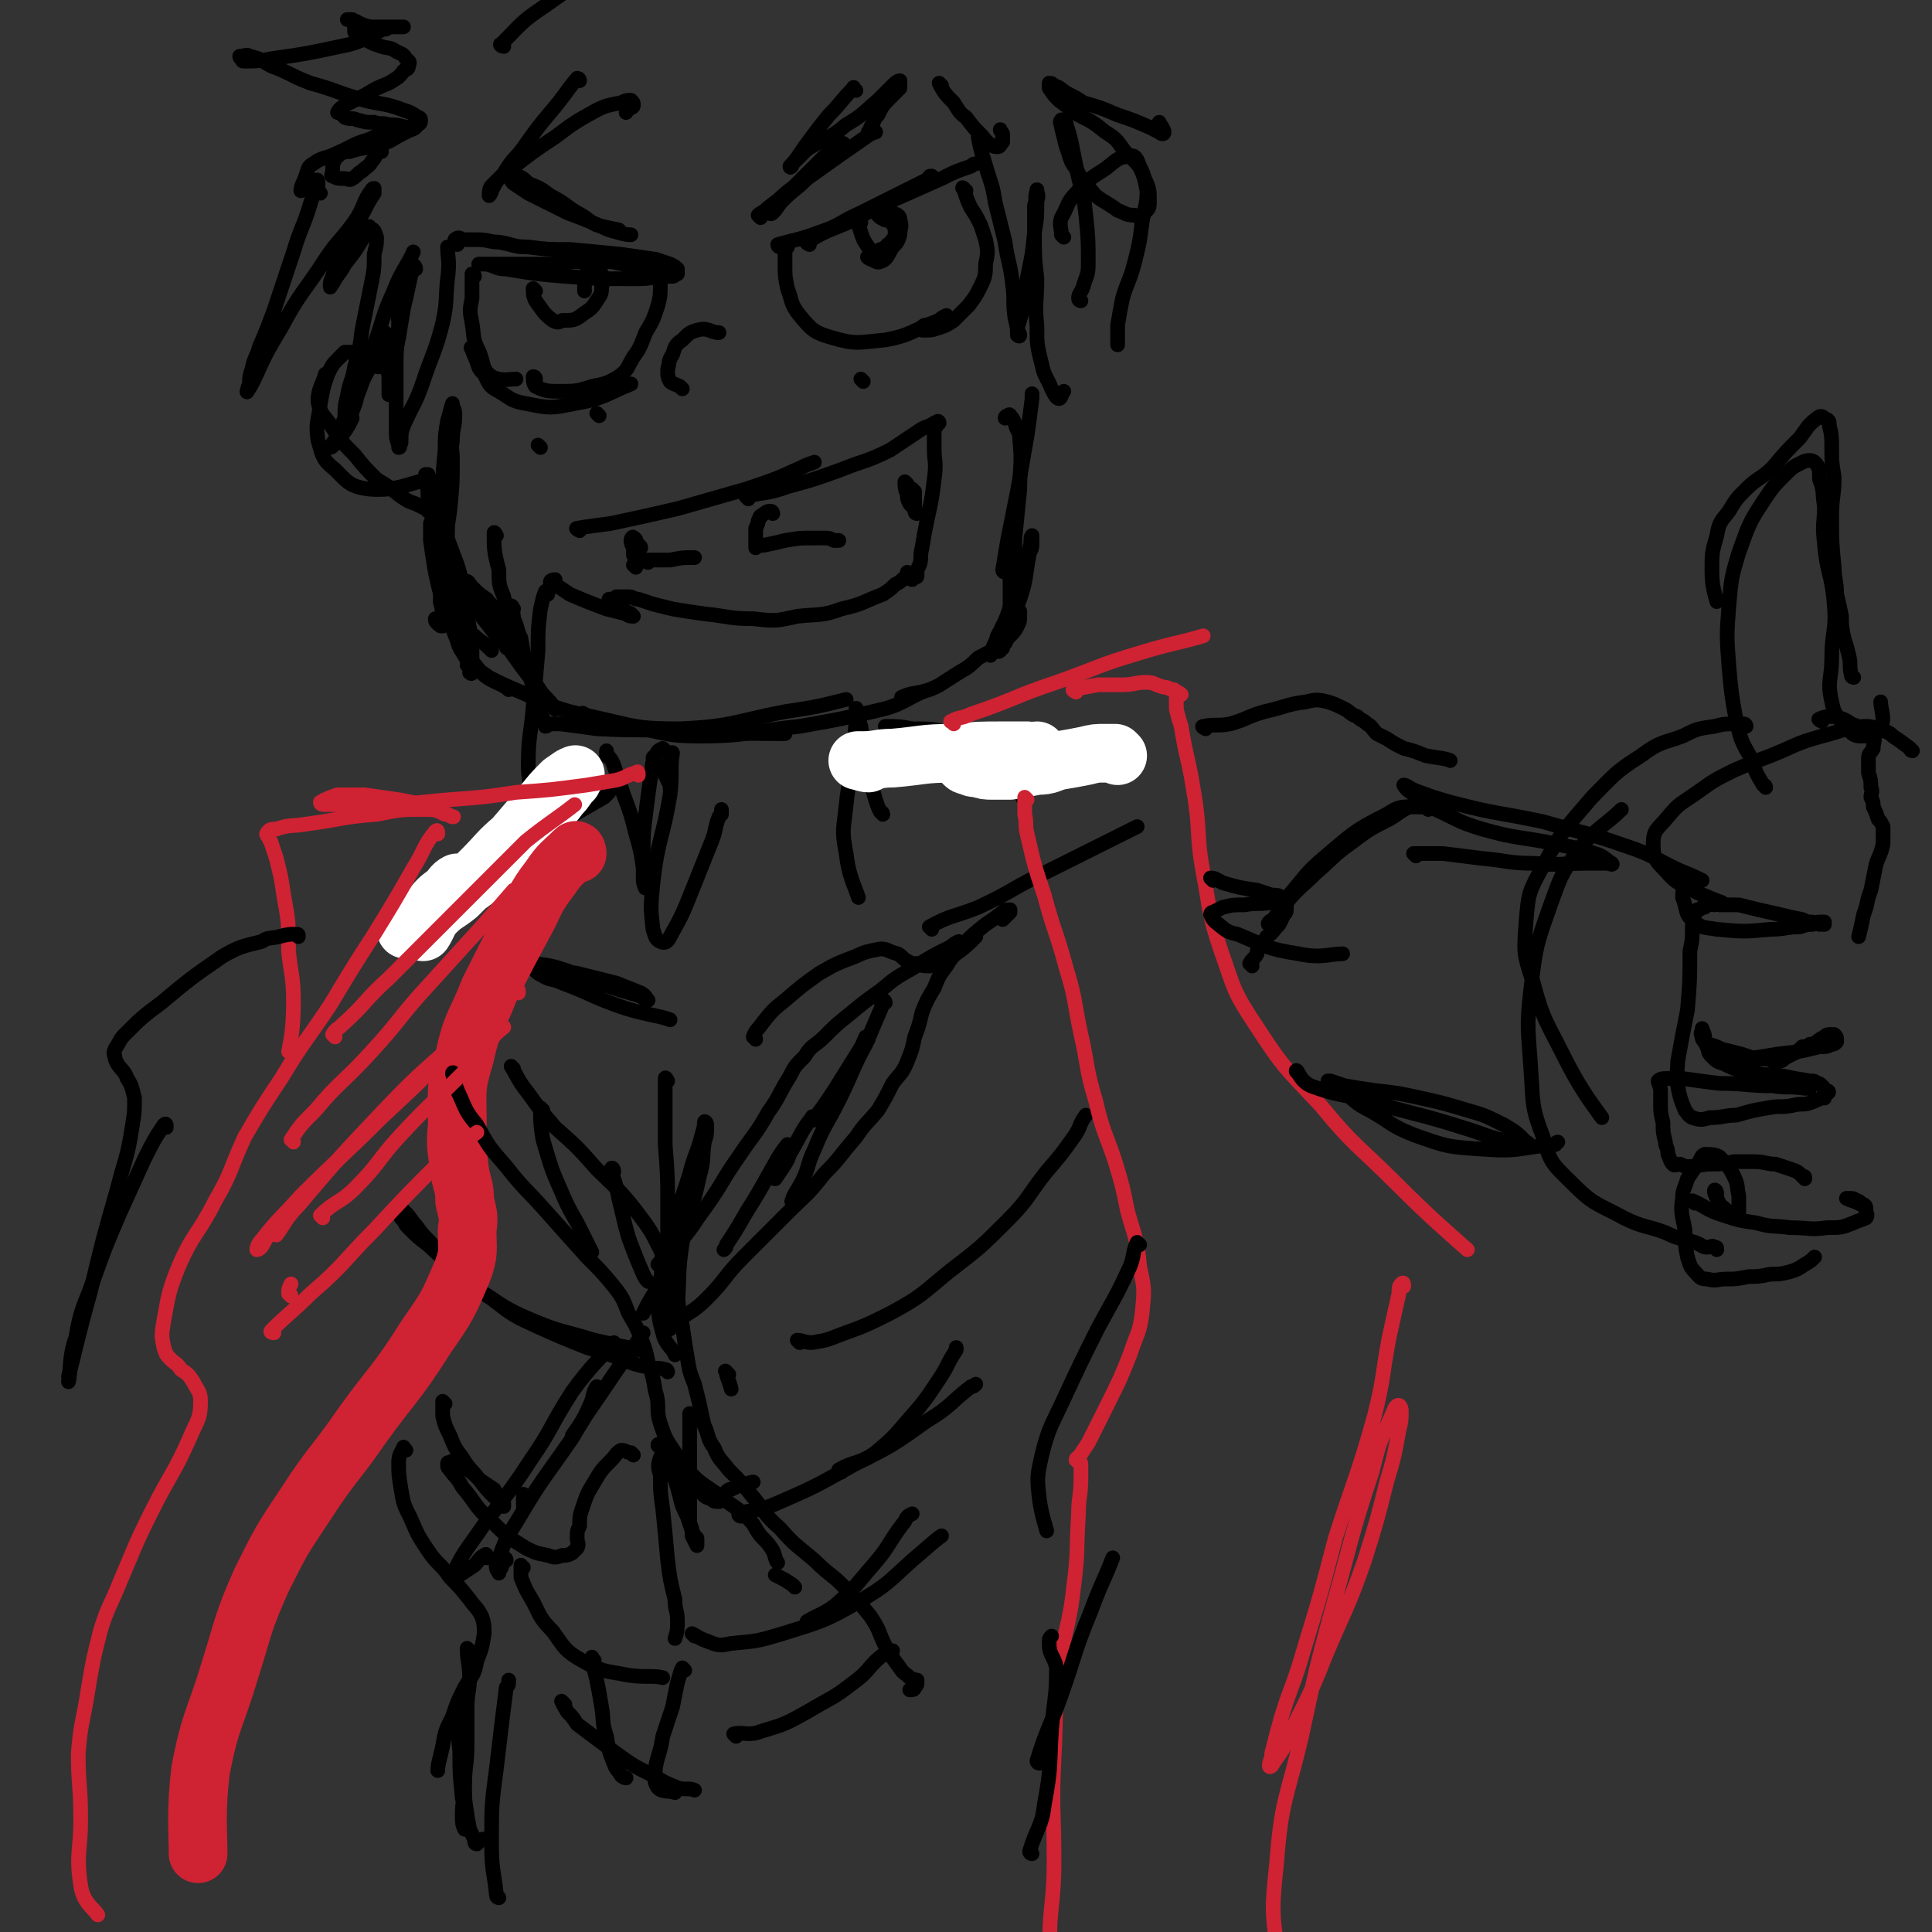 <svg viewBox='0 0 790 790' version='1.1' xmlns='http://www.w3.org/2000/svg' xmlns:xlink='http://www.w3.org/1999/xlink'><rect x="0" y="0" width="790" height="790" fill="#333333" stroke="none"/><g fill='none' stroke='rgb(0,0,0)' stroke-width='6' stroke-linecap='round' stroke-linejoin='round'><path d='M224,243c0,0 -1,-2 -1,-1 -1,2 -1,3 -2,7 -1,8 -1,8 -1,17 -1,12 -1,12 -2,23 -1,12 -2,12 -2,24 0,6 1,6 1,11 1,4 1,5 1,7 '/><path d='M203,219c0,0 -1,-2 -1,-1 0,6 0,8 2,15 0,6 0,6 2,11 1,6 2,6 3,12 2,4 2,4 3,8 1,3 1,4 2,6 0,0 0,-1 0,-2 -1,-2 -1,-2 -2,-4 -1,-2 -1,-2 -2,-4 -2,-4 -2,-4 -4,-7 -3,-4 -4,-4 -7,-8 -3,-2 -3,-2 -6,-5 -1,-1 -2,-3 -2,-2 1,1 2,3 4,6 3,5 3,5 6,9 5,8 4,8 9,15 5,7 5,7 10,13 3,5 4,4 7,9 '/><path d='M210,249c0,0 -1,-2 -1,-1 0,1 1,2 1,5 2,4 1,4 3,8 1,6 1,6 2,11 2,5 2,5 3,10 1,5 2,5 3,10 1,1 1,1 1,3 1,1 1,1 1,1 0,1 0,1 0,1 1,0 1,-1 2,-1 2,0 2,0 4,0 8,1 8,1 15,2 19,1 19,0 38,1 19,1 28,1 39,1 '/><path d='M239,293c0,-1 -1,-2 -1,-1 2,0 2,1 5,2 6,2 6,2 13,3 15,2 15,4 30,4 20,0 21,-2 41,-4 17,-3 17,-3 34,-7 8,-2 11,-5 16,-7 '/><path d='M370,286c-1,0 -2,-1 -1,-1 4,-2 5,-1 11,-3 5,-2 4,-2 9,-5 6,-4 6,-3 11,-8 6,-3 6,-3 10,-8 4,-4 4,-4 6,-9 1,-1 0,-2 1,-2 0,0 0,1 0,2 0,2 0,2 -1,4 -1,2 -1,2 -3,4 -1,1 -1,1 -2,3 -1,1 -1,1 -1,2 -1,0 -1,1 -1,1 0,0 -1,1 -1,0 0,-2 1,-2 2,-5 4,-8 4,-8 7,-16 3,-9 2,-9 4,-19 1,-2 1,-2 1,-5 0,-1 0,-2 0,-2 -1,1 0,3 -1,5 -1,5 -2,5 -4,10 -2,7 -1,8 -3,15 -2,5 -3,4 -5,9 -2,3 -1,3 -3,7 0,1 0,1 -1,2 0,0 0,1 0,1 1,-3 1,-4 3,-7 3,-8 4,-8 6,-17 2,-8 1,-10 1,-16 '/><path d='M415,251c0,0 -1,0 -1,-1 -1,-2 -1,-2 -1,-5 0,-5 0,-5 0,-9 1,-8 2,-8 2,-16 1,-10 1,-10 2,-20 0,-10 1,-10 0,-20 0,-4 -1,-3 -2,-7 -1,-2 -1,-2 -2,-3 0,-1 -1,0 -1,0 -1,0 -1,1 -1,1 '/><path d='M237,217c0,0 -2,-1 -1,-1 6,-1 7,-1 14,-2 14,-3 14,-3 27,-6 14,-4 14,-4 28,-8 12,-4 12,-4 23,-9 2,-1 2,-1 5,-2 '/><path d='M306,204c0,0 -1,-1 -1,-1 8,-2 9,-1 17,-4 11,-3 11,-3 22,-7 10,-4 10,-3 20,-8 6,-4 6,-4 12,-8 3,-2 3,-1 6,-3 1,0 1,0 2,0 0,-1 -1,-1 -1,0 -1,0 -1,0 -1,0 0,1 1,1 1,1 0,1 -1,0 -1,1 -1,0 0,0 0,1 0,1 0,1 0,1 0,1 0,1 0,2 0,2 0,2 0,4 0,6 1,6 0,13 -1,8 -1,8 -3,17 -1,5 -1,5 -2,11 -1,4 0,4 -1,7 -1,2 -1,2 -1,4 0,1 0,1 -1,1 0,0 -1,1 -1,1 -1,0 0,-1 -1,-2 0,0 -1,-1 -1,-1 0,1 0,1 0,2 -1,0 -1,0 -2,1 -1,1 -1,1 -3,2 -2,2 -2,2 -5,4 -8,3 -8,4 -17,6 -8,3 -9,2 -18,3 -9,2 -9,2 -18,1 -10,0 -10,-1 -20,-2 -7,-1 -7,-1 -13,-2 -4,-1 -4,-1 -8,-2 -3,-1 -3,-1 -6,-2 -2,0 -2,-1 -4,-1 -1,0 -1,0 -3,0 -1,0 -1,0 -2,0 -1,1 -1,1 -2,1 0,0 -1,0 -1,0 0,0 1,0 2,1 1,1 1,1 2,2 1,0 1,0 2,1 1,1 0,1 1,2 1,0 1,-1 2,0 0,0 1,1 1,1 -1,0 -2,0 -3,-1 -4,-1 -4,-1 -8,-2 -8,-3 -8,-3 -15,-6 -3,-2 -3,-2 -6,-4 -1,0 -2,-1 -2,-1 0,-1 2,-1 2,-1 '/><path d='M262,224c0,-1 -1,-1 -1,-1 -1,-2 -1,-3 -2,-3 0,-1 -1,0 -1,1 0,1 0,1 1,3 0,1 0,1 0,3 1,1 1,1 1,3 0,1 0,1 0,2 0,0 0,0 0,0 0,0 0,0 -1,-1 '/><path d='M265,230c0,0 -1,0 -1,-1 4,0 5,0 10,0 5,-1 5,-1 9,-1 1,0 1,0 1,0 '/><path d='M316,210c0,0 0,-1 -1,-1 -2,0 -2,1 -4,2 -1,1 0,1 -1,2 0,1 0,1 -1,3 0,1 0,1 0,2 0,1 0,1 0,2 0,1 0,1 0,2 0,1 0,1 0,1 0,0 0,1 0,1 1,-1 1,-1 3,-1 5,-1 5,-1 9,-2 6,-1 6,-1 11,-1 2,0 2,0 5,0 2,0 2,0 4,1 1,0 2,0 2,0 '/><path d='M371,198c0,0 -1,-1 -1,-1 0,2 0,3 1,5 0,2 0,2 1,4 1,1 1,1 2,2 0,1 0,2 1,2 0,0 0,-1 -1,-2 0,-2 0,-2 0,-4 0,-1 0,-1 0,-3 -1,0 -1,-1 -1,-1 0,0 0,1 -1,1 0,1 0,1 0,2 1,0 1,1 1,1 '/><path d='M279,159c0,0 -1,-1 -1,-1 -2,-1 -3,-1 -4,-2 -1,-2 -1,-2 -1,-5 1,-3 0,-3 2,-6 1,-3 1,-4 4,-6 3,-3 3,-3 6,-4 4,-1 4,0 8,1 0,0 0,0 1,0 '/><path d='M194,143c-1,0 -2,-1 -1,-1 0,2 1,3 2,6 1,3 1,3 3,5 2,4 2,5 6,7 5,3 5,4 11,5 10,2 10,2 20,0 12,-2 13,-4 23,-8 '/><path d='M246,161c0,0 -1,0 -1,-1 2,-1 3,-1 6,-2 1,-1 0,-1 1,-2 1,0 1,0 1,-1 1,-1 1,-1 1,-1 '/><path d='M219,155c0,0 0,-1 -1,-1 0,1 0,3 1,4 4,2 5,2 10,2 6,0 7,0 13,-2 5,-1 6,-1 11,-4 4,-3 3,-3 6,-8 3,-4 3,-5 5,-10 3,-5 3,-5 5,-11 1,-4 1,-4 1,-9 0,-4 0,-7 -1,-9 '/><path d='M269,112c0,0 0,-1 -1,-1 -4,-2 -4,-2 -8,-2 -5,-1 -5,-1 -10,-2 -7,0 -7,0 -14,0 -5,0 -5,1 -11,1 -4,0 -4,0 -9,0 -3,0 -3,0 -7,0 -4,0 -4,0 -7,0 -2,0 -2,0 -4,0 -1,0 -3,0 -2,0 0,0 2,0 3,0 4,1 4,2 8,2 12,2 12,2 24,3 14,1 14,1 27,1 6,0 6,0 12,-1 2,0 2,0 5,0 1,0 1,-1 2,-1 0,-1 0,-2 0,-2 -1,-1 -1,-1 -3,-2 -3,-1 -3,-1 -6,-2 -7,-1 -7,-1 -14,-2 -10,-1 -10,-1 -21,-2 -9,0 -9,0 -17,-1 -6,0 -6,-1 -12,-2 -4,0 -4,-1 -9,-1 -3,0 -3,0 -6,0 -1,-1 -2,-1 -3,0 0,0 1,1 1,2 '/><path d='M194,113c0,0 0,-1 -1,-1 0,4 0,5 0,10 -1,5 -1,5 0,10 1,6 0,6 3,12 2,5 1,7 5,10 4,2 7,1 10,1 '/><path d='M219,119c0,0 -1,-1 -1,-1 0,2 0,3 1,5 3,4 3,5 7,8 2,1 2,1 4,0 5,0 5,0 9,-3 3,-2 3,-2 5,-5 2,-3 2,-3 2,-6 1,-2 1,-3 0,-5 -1,-1 -1,-1 -2,-2 -1,0 -1,0 -2,0 -1,0 -1,0 -1,0 -1,1 -1,1 -1,2 0,1 -1,1 -1,3 0,2 0,2 0,4 0,0 0,0 0,0 '/><path d='M319,101c0,0 -1,0 -1,-1 7,-2 9,-2 17,-5 9,-3 8,-4 17,-8 8,-4 8,-4 16,-8 6,-3 6,-3 12,-6 0,-1 0,-1 1,-1 '/><path d='M331,100c0,0 -2,-1 -1,-1 8,-5 10,-5 19,-9 9,-5 9,-5 18,-9 9,-4 9,-4 18,-8 6,-3 6,-3 12,-5 1,-1 1,-1 2,-1 '/><path d='M322,101c0,0 -1,-1 -1,-1 0,3 0,4 0,9 0,4 0,4 1,9 2,5 1,6 5,11 5,6 6,7 13,9 10,3 11,2 22,1 11,-2 11,-4 22,-8 1,-1 1,-1 3,-2 '/><path d='M395,78c-1,0 -2,-2 -1,-1 1,3 1,4 3,8 2,3 2,3 4,7 1,3 1,3 2,6 1,5 1,5 0,10 0,4 0,5 -2,9 -2,4 -2,4 -5,8 -3,3 -3,3 -6,6 -3,2 -3,2 -6,3 -3,1 -3,1 -5,1 -1,0 -2,0 -2,0 -1,-1 1,-2 1,-2 '/><path d='M356,106c0,0 -2,-1 -1,-1 1,0 3,3 5,2 3,-1 3,-3 5,-6 2,-2 2,-2 3,-5 0,-3 1,-3 0,-6 0,-2 -1,-2 -3,-3 -1,0 -1,0 -3,0 -1,0 -1,0 -2,0 -1,1 -1,1 -1,1 1,1 1,1 3,2 2,0 3,0 5,0 '/><path d='M352,91c0,0 -1,-1 -1,-1 0,1 0,2 1,5 1,3 1,3 3,6 1,1 1,2 3,2 1,0 1,0 2,-1 1,0 1,0 2,-1 0,0 1,0 1,-1 1,0 1,-1 2,-2 0,0 0,0 1,-1 0,-1 0,-1 0,-2 0,-1 0,-1 0,-2 0,0 0,0 0,-1 -1,0 -1,0 -1,-1 0,0 0,0 0,0 '/><path d='M131,79c0,0 -1,-1 -1,-1 0,-2 0,-2 0,-3 0,-1 0,-2 -1,-1 0,0 0,1 0,2 -1,3 -1,4 -2,7 -3,10 -4,10 -7,20 -4,12 -4,12 -8,24 -3,8 -3,8 -6,15 -1,4 -2,4 -3,9 -1,3 -1,3 -1,6 -1,2 -1,4 -1,3 1,-1 2,-3 3,-5 5,-11 5,-11 11,-21 8,-15 9,-14 18,-28 6,-9 7,-8 13,-17 3,-5 2,-5 5,-10 1,-1 1,-2 2,-2 0,0 0,1 0,2 -2,3 -2,3 -4,7 -4,7 -4,7 -8,14 -3,6 -3,6 -5,13 -1,2 -1,3 -1,4 0,1 0,0 1,-1 2,-4 3,-4 5,-8 4,-5 4,-5 7,-10 1,-2 1,-2 2,-4 1,-1 1,-2 1,-1 2,1 2,1 3,4 0,3 0,3 -1,7 0,6 0,6 -1,11 -2,10 -2,10 -4,20 -1,8 -1,8 -3,15 -1,6 -2,6 -3,12 -1,4 -1,4 -1,9 0,2 0,2 0,4 0,1 0,1 0,1 1,-1 1,-2 2,-4 1,-5 2,-5 3,-10 4,-10 3,-10 7,-21 4,-11 3,-11 8,-22 3,-8 6,-11 8,-16 '/><path d='M237,33c0,0 0,-1 -1,-1 -5,6 -5,7 -11,14 -5,6 -5,6 -10,13 -4,6 -5,5 -9,12 -3,3 -3,3 -5,7 0,1 -1,2 -1,2 0,-1 0,-3 1,-4 4,-4 4,-4 8,-7 9,-7 9,-7 18,-13 8,-6 8,-6 17,-11 4,-2 5,-2 10,-3 2,-1 2,-1 4,-1 1,1 1,1 1,2 0,1 -1,1 -1,1 -1,1 -2,1 -2,2 '/><path d='M156,62c0,-1 -1,-2 -1,-1 -1,1 -1,3 -3,5 -1,2 -2,2 -4,4 -2,1 -2,2 -4,3 -1,1 -2,0 -3,0 -3,0 -3,0 -5,-1 -1,0 0,-1 0,-2 0,-2 0,-2 0,-3 1,-1 0,-1 1,-2 1,-1 1,-1 2,-2 2,-1 2,-1 4,-1 6,-2 6,-1 12,-3 5,-1 5,-2 9,-4 2,-1 2,-1 4,-2 1,0 2,-1 2,-1 -1,0 -2,0 -4,0 -4,-1 -4,-1 -7,-1 -3,-1 -3,0 -6,-1 -4,0 -3,0 -7,-1 -2,-1 -3,0 -5,-1 -1,-1 -1,-1 -2,-2 0,0 -1,0 -1,0 1,-2 2,-2 3,-3 4,-2 4,-2 8,-4 5,-3 5,-3 10,-5 3,-2 4,-2 6,-5 2,-1 2,-1 2,-2 1,-2 0,-2 -1,-3 -1,-2 -2,-2 -4,-3 -3,-2 -3,-1 -6,-2 -3,-1 -3,-1 -5,-2 -2,-1 -2,-1 -4,-2 -1,-1 -1,-1 -2,-2 0,-1 0,-1 0,-2 0,-1 0,-1 1,-2 '/><path d='M149,11c0,0 -1,0 -1,-1 -2,-1 -2,-1 -4,-2 -1,0 -2,0 -2,0 0,0 1,0 2,1 2,0 2,1 4,1 3,1 3,1 5,1 3,0 3,0 6,0 1,0 1,0 3,0 1,0 1,0 2,0 1,0 1,0 1,0 -1,0 -1,0 -3,0 -1,0 -1,0 -3,0 -1,1 -1,1 -3,1 -1,1 -1,1 -3,1 -1,0 -1,0 -2,1 -1,0 -1,0 -1,0 0,0 0,-1 1,0 0,0 0,0 0,0 0,1 -1,1 -2,2 -5,2 -5,2 -10,3 -14,3 -14,3 -28,5 -5,1 -6,1 -11,1 -1,0 -1,0 -1,-1 -1,0 -1,-1 -1,-1 2,0 3,-1 4,0 5,1 5,2 9,4 8,3 8,4 16,7 11,3 11,4 22,7 8,2 8,1 16,4 3,1 3,1 6,3 0,0 1,0 1,1 0,1 0,2 -2,2 -3,2 -3,1 -6,2 -7,2 -7,1 -13,4 -7,2 -7,3 -14,6 -4,2 -5,1 -9,4 -2,1 -2,2 -3,5 -1,3 -2,4 -2,6 '/><path d='M206,19c-1,0 -2,-1 -1,-1 8,-8 8,-9 17,-15 13,-9 13,-10 28,-17 14,-6 14,-6 29,-10 12,-2 17,-1 24,-2 '/><path d='M350,37c-1,0 -1,-2 -1,-1 -5,5 -5,6 -10,11 -4,5 -4,5 -7,9 -3,4 -3,4 -5,7 -2,3 -3,4 -4,5 0,1 1,0 1,-1 3,-3 3,-3 6,-6 8,-5 9,-4 16,-10 7,-4 7,-5 13,-10 3,-3 3,-3 6,-6 1,-1 2,-2 3,-2 0,1 0,2 0,3 -2,2 -2,2 -4,4 -3,3 -3,3 -5,7 -2,2 -1,2 -3,5 0,1 0,1 -1,2 0,0 0,1 0,1 1,0 2,-1 3,-1 '/><path d='M385,35c0,0 -1,-1 -1,-1 2,4 3,5 6,8 2,3 2,4 5,6 3,4 3,4 6,7 2,2 2,3 4,4 1,1 2,1 3,1 1,0 1,-1 2,-2 0,-1 0,-1 0,-3 0,-1 -1,-1 -1,-2 '/><path d='M254,95c-1,0 -1,-1 -1,-1 -5,-1 -5,-1 -9,-2 -4,-2 -4,-3 -8,-5 -5,-3 -5,-4 -11,-7 -4,-3 -4,-3 -9,-5 -2,-2 -2,-2 -4,-3 -1,0 -1,0 -2,0 0,0 -1,1 -1,1 0,1 0,1 1,2 3,2 3,2 6,4 8,4 8,4 16,8 8,3 8,3 17,7 4,1 6,2 9,2 '/><path d='M311,89c0,0 -1,-1 -1,-1 1,-1 2,-1 4,-3 5,-4 6,-4 11,-9 5,-5 5,-5 10,-10 3,-3 3,-3 7,-6 1,-1 3,-2 3,-1 -1,0 -2,2 -4,4 -5,5 -5,5 -11,10 -5,5 -5,4 -10,9 -2,2 -2,3 -4,5 0,0 -1,1 -1,0 1,-1 1,-2 2,-4 6,-6 7,-6 13,-10 14,-10 14,-10 27,-19 1,0 1,0 1,0 '/><path d='M208,265c-1,0 -1,0 -1,-1 -4,-4 -4,-4 -7,-8 -4,-5 -4,-5 -7,-10 -4,-8 -4,-8 -6,-15 -3,-8 -3,-8 -6,-16 -1,-6 -1,-6 -3,-12 -1,-3 -1,-3 -3,-6 0,-2 0,-2 0,-3 -1,0 -1,0 -1,0 0,1 0,1 0,3 1,3 1,3 1,6 2,6 1,6 3,12 2,7 2,7 5,14 2,8 3,8 6,16 1,6 2,6 3,12 1,4 0,5 1,9 0,3 0,3 0,6 0,1 -1,2 -1,3 0,0 1,1 1,0 -1,-2 -1,-3 -2,-5 -2,-4 -3,-4 -4,-8 -2,-5 -2,-5 -4,-11 -3,-8 -3,-8 -5,-17 -1,-6 -1,-6 -2,-13 0,-4 0,-4 0,-7 1,-2 1,-4 1,-3 1,2 1,4 1,8 1,8 0,8 2,15 3,12 3,12 7,23 4,9 3,10 9,17 4,5 9,5 12,8 '/><path d='M192,273c0,0 -1,-1 -1,-1 4,2 5,2 9,5 6,3 6,3 13,6 14,6 14,7 29,10 18,4 18,5 36,5 22,-1 22,-3 43,-7 13,-2 13,-2 25,-5 '/><path d='M411,234c0,0 -1,0 -1,-1 1,-6 1,-6 2,-12 2,-10 2,-10 4,-20 2,-11 2,-12 4,-23 1,-7 1,-7 2,-15 0,-1 0,-1 0,-2 '/><path d='M401,57c-1,0 -1,-1 -1,-1 1,6 2,8 4,15 2,6 2,6 3,12 2,8 2,8 4,16 1,8 2,8 3,17 1,7 0,7 1,14 1,4 1,4 1,7 0,0 1,1 1,0 0,-1 -1,-1 -1,-3 1,-3 1,-3 2,-7 1,-7 1,-7 2,-13 2,-10 2,-9 3,-19 1,-6 1,-6 1,-13 1,-2 0,-3 0,-4 0,-1 0,0 0,0 -1,3 0,3 -1,6 0,6 0,6 0,11 0,10 0,10 1,19 0,10 -1,10 0,19 0,8 0,8 2,16 1,5 2,5 4,10 1,2 2,4 3,4 1,0 1,-2 2,-3 '/><path d='M442,123c0,0 -1,0 -1,-1 0,-2 1,-2 2,-5 1,-4 2,-4 2,-9 0,-10 0,-10 -1,-20 -1,-10 -2,-10 -4,-20 -1,-5 -1,-5 -2,-10 -1,-4 -1,-4 -2,-7 0,-1 0,-1 -1,-2 0,0 -1,0 -1,0 -1,1 0,2 0,3 1,4 1,4 2,8 2,5 1,5 4,9 3,6 4,6 8,11 4,3 5,3 9,6 3,1 3,2 7,2 2,1 3,1 4,-1 2,-2 2,-2 2,-5 0,-4 0,-5 -2,-9 -2,-6 -3,-6 -8,-11 -3,-4 -3,-5 -8,-8 -5,-4 -5,-4 -11,-7 -4,-3 -4,-3 -8,-6 -2,-2 -2,-2 -4,-5 0,-1 0,-1 0,-2 1,0 1,0 2,1 3,1 2,1 5,3 4,2 4,2 7,4 7,2 7,2 14,5 6,2 6,2 13,5 2,1 2,1 4,2 1,1 2,1 2,0 0,-1 -1,-2 -2,-4 '/><path d='M170,110c0,-1 -1,-2 -1,-1 -2,7 -2,9 -4,17 -1,6 -1,6 -2,12 -1,5 -1,5 -2,10 -1,4 -1,4 -1,8 -1,3 -1,4 -1,5 0,1 0,0 0,-1 0,-2 0,-2 0,-4 0,-3 0,-3 -1,-6 0,-4 0,-4 0,-7 0,-3 0,-3 0,-5 0,-1 0,-2 -1,-2 0,0 0,1 0,2 -2,3 -2,3 -3,7 -6,11 -6,11 -11,22 -3,6 -3,6 -6,13 -1,1 -2,3 -2,3 1,0 2,-2 4,-4 3,-4 3,-4 5,-8 '/><path d='M160,150c0,0 0,-1 -1,-1 -2,0 -2,1 -4,1 -1,0 -1,0 -3,-1 -1,-1 -1,-1 -2,-2 -2,-1 -2,-1 -4,-2 -1,-1 -1,-1 -2,-1 -1,0 -1,0 -3,0 -1,1 -1,1 -3,3 -2,2 -2,2 -4,6 -2,6 -2,6 -3,12 -1,8 -2,8 -1,15 2,7 2,8 7,12 5,5 6,7 14,8 12,1 17,-3 25,-4 '/><path d='M435,97c0,0 -1,-1 -1,-1 0,-3 -1,-4 0,-7 3,-5 2,-6 6,-10 5,-6 6,-6 12,-10 4,-3 5,-5 10,-5 2,-1 3,1 4,4 2,4 2,5 3,10 0,6 -1,7 -2,13 -1,8 -1,8 -3,16 -2,8 -3,8 -5,15 -1,5 -1,5 -2,11 0,4 0,4 0,7 0,0 0,0 0,1 '/><path d='M175,209c0,0 0,-1 -1,-1 -2,-1 -2,-1 -4,-2 -3,-1 -3,-1 -6,-3 -5,-4 -5,-4 -10,-7 -5,-5 -5,-5 -9,-10 -5,-5 -5,-5 -9,-11 -3,-5 -5,-5 -6,-11 0,-5 2,-7 3,-11 '/><path d='M268,311c0,-1 -1,-2 -1,-1 2,3 3,3 5,7 1,2 1,2 2,4 0,0 0,0 0,1 0,0 0,1 0,0 0,-1 0,-1 0,-2 -1,-3 0,-3 0,-5 0,-3 0,-3 0,-5 0,-1 1,-3 1,-2 -1,6 0,8 -1,17 -3,18 -5,18 -7,36 -1,10 -1,10 0,19 1,3 1,4 3,5 2,1 3,0 4,-2 5,-9 5,-9 9,-19 4,-10 4,-10 8,-20 2,-5 1,-5 3,-10 1,-1 1,-2 1,-3 0,0 0,1 0,2 '/><path d='M361,333c0,0 0,-1 -1,-1 -1,-2 -1,-2 -2,-5 -2,-7 -2,-7 -3,-14 -2,-8 -2,-8 -3,-16 -1,-3 -1,-3 -1,-6 -1,-1 -1,-2 -1,-1 0,2 0,3 0,6 -1,7 0,7 -1,13 -1,10 -2,10 -3,20 -1,10 -2,10 0,20 1,9 3,12 5,18 '/><path d='M272,307c0,0 -1,-1 -1,-1 -2,1 -2,1 -3,3 -2,4 -1,5 -2,9 -1,7 -1,7 -2,15 -1,8 -1,8 -1,16 0,6 0,6 0,11 0,1 1,4 1,3 0,-2 0,-4 -1,-8 -1,-7 -1,-7 -3,-14 -2,-8 -2,-8 -5,-16 -2,-6 -2,-6 -4,-12 -1,-3 -2,-3 -3,-5 0,-1 0,-1 0,-1 0,0 0,1 0,2 '/><path d='M204,391c0,0 -2,-1 -1,-1 1,0 2,0 4,1 6,1 6,1 12,3 7,1 7,1 13,3 8,3 8,3 16,6 6,2 6,2 13,4 2,1 2,1 3,2 1,0 1,0 1,0 -1,-1 -1,-2 -3,-3 -5,-2 -5,-2 -10,-4 -8,-2 -8,-2 -16,-4 -6,-1 -6,-1 -12,-2 -2,0 -2,0 -5,0 0,0 0,0 0,1 1,1 1,1 3,2 3,2 4,1 8,3 11,4 11,5 22,9 11,4 17,4 22,6 '/><path d='M309,425c0,-1 -1,-1 -1,-1 1,-3 2,-3 4,-6 4,-5 4,-5 9,-9 7,-6 7,-6 14,-11 7,-4 7,-4 15,-7 4,-2 5,-2 10,-3 3,0 3,1 7,2 2,1 2,2 4,3 2,1 2,1 4,1 2,1 3,1 5,1 3,0 3,-1 6,-2 7,-4 9,-6 13,-10 '/><path d='M381,380c0,-1 -1,-1 -1,-1 9,-5 10,-4 20,-8 15,-7 14,-8 29,-15 12,-6 12,-6 24,-12 6,-3 8,-4 12,-6 '/><path d='M170,376c-1,0 -2,-1 -1,-1 8,-8 9,-8 19,-15 9,-7 9,-7 17,-14 7,-5 7,-5 14,-10 1,-1 2,-1 4,-3 0,0 0,-1 0,-1 -1,0 -2,-1 -3,0 -6,4 -6,5 -11,10 -11,9 -11,10 -22,19 -6,6 -6,5 -12,10 -3,2 -3,2 -5,5 0,0 -1,1 0,2 0,0 1,0 2,-1 4,-2 4,-3 7,-5 14,-10 13,-11 27,-21 20,-13 20,-13 41,-25 1,-1 1,-1 2,-2 '/><path d='M363,298c0,0 -1,-1 -1,-1 5,0 6,0 11,1 8,0 8,0 17,2 11,2 11,2 23,4 12,3 13,3 25,6 '/><path d='M419,327c0,0 -1,-1 -1,-1 '/><path d='M273,442c0,0 -1,-2 -1,-1 0,2 0,3 0,6 0,10 0,10 0,21 1,13 1,13 1,25 0,13 0,13 0,27 0,7 0,7 0,15 0,3 0,3 1,7 0,1 0,2 0,1 2,-3 2,-4 3,-9 1,-13 0,-13 2,-26 3,-14 4,-13 7,-27 2,-7 1,-7 2,-14 1,-3 1,-3 1,-7 0,-1 -1,-2 -1,-1 0,1 0,2 -1,5 -2,8 -3,8 -5,16 -4,13 -5,13 -8,27 -3,11 -4,11 -4,23 -1,7 -1,8 1,15 1,5 4,6 5,9 '/><path d='M273,561c0,0 0,-1 -1,-1 -3,-1 -4,0 -7,-1 -5,-1 -5,-1 -10,-3 -8,-3 -8,-3 -15,-5 -10,-4 -10,-4 -19,-8 -11,-5 -11,-5 -20,-12 -8,-5 -8,-6 -14,-12 -6,-5 -6,-5 -11,-11 -3,-3 -3,-3 -6,-7 -2,-2 -2,-3 -4,-5 0,0 -1,0 -1,-1 -1,0 -2,0 -2,1 0,0 1,1 1,2 2,2 1,2 3,4 4,4 4,4 8,7 10,9 9,10 20,18 11,7 11,8 23,13 12,5 12,4 25,8 9,2 13,3 19,4 '/><path d='M327,549c0,0 -1,-1 -1,-1 2,0 3,1 6,1 6,-1 6,-1 11,-3 11,-4 11,-4 21,-9 13,-7 13,-8 24,-17 13,-10 13,-10 24,-21 9,-9 8,-10 16,-20 6,-7 6,-7 11,-14 3,-4 2,-5 5,-9 '/><path d='M201,266c-1,-1 -1,-1 -1,-1 -3,-3 -3,-2 -6,-5 -2,-1 -2,-1 -3,-3 -2,-3 -2,-3 -4,-7 -2,-6 -2,-6 -3,-13 -2,-10 -1,-10 -1,-20 0,-10 1,-10 1,-20 1,-9 0,-9 1,-17 0,-5 1,-5 1,-10 0,-2 0,-2 -1,-4 0,-1 0,-1 0,-1 -1,3 -1,4 -2,7 -1,6 -1,6 -1,12 -1,10 -1,10 -1,20 -1,10 0,10 0,19 0,7 0,7 0,13 0,5 -1,5 -1,10 1,4 1,4 1,7 0,2 0,2 0,3 -1,0 -1,0 -2,-1 -1,-1 -1,-1 -1,-2 '/><path d='M162,121c0,0 -1,-2 -1,-1 0,4 1,6 2,11 0,8 -1,9 -1,17 0,9 0,9 0,18 0,5 0,5 0,10 0,3 0,3 1,6 0,0 0,1 0,1 1,0 0,-1 1,-2 0,-4 0,-4 1,-7 4,-9 5,-9 8,-18 4,-12 5,-12 8,-24 2,-9 1,-9 2,-18 1,-7 0,-9 0,-13 '/></g>
<g fill='none' stroke='rgb(255,255,255)' stroke-width='24' stroke-linecap='round' stroke-linejoin='round'><path d='M457,309c0,0 -1,-1 -1,-1 -2,0 -2,0 -4,0 -4,0 -4,0 -8,1 -5,1 -5,1 -11,2 -4,1 -4,2 -9,2 -5,1 -5,1 -11,2 -3,0 -3,0 -7,0 -3,0 -3,0 -6,-1 -2,0 -2,0 -4,-1 -1,0 -1,0 -2,-1 -1,-1 -1,-2 -1,-2 '/><path d='M425,308c-1,0 -1,-1 -1,-1 -2,0 -2,1 -4,0 -5,0 -5,0 -9,0 -11,0 -11,0 -21,1 -13,0 -13,1 -25,2 -6,0 -6,1 -12,1 -1,0 -3,0 -2,0 0,0 3,1 4,1 '/><path d='M188,362c-1,0 -1,-1 -1,-1 -2,1 -2,2 -4,4 -4,3 -4,3 -7,7 -3,2 -2,2 -5,4 -2,2 -2,2 -4,3 0,1 -1,1 -1,1 0,0 1,-1 2,-1 5,-5 6,-5 12,-9 12,-9 12,-8 24,-18 6,-5 5,-6 11,-12 4,-3 4,-3 7,-7 4,-4 4,-4 7,-8 3,-3 2,-3 5,-6 0,-1 2,-3 1,-2 -1,0 -2,1 -5,3 -4,4 -4,4 -8,9 -6,7 -6,7 -12,14 -7,6 -6,6 -13,13 -5,5 -5,5 -10,10 -5,4 -5,3 -9,7 -3,3 -3,5 -5,8 '/></g>
<g fill='none' stroke='rgb(207,34,51)' stroke-width='24' stroke-linecap='round' stroke-linejoin='round'><path d='M236,349c0,0 0,-2 -1,-1 -5,5 -6,5 -10,11 -7,9 -6,10 -11,19 -7,13 -7,13 -14,27 -5,13 -7,13 -10,27 -4,13 -3,14 -3,28 -1,10 0,10 1,19 1,6 2,6 2,12 1,5 2,6 1,12 0,8 1,9 -2,17 -6,14 -6,14 -15,27 -12,19 -13,18 -26,36 -11,16 -12,15 -23,32 -10,15 -10,15 -18,31 -8,18 -7,18 -13,37 -6,20 -8,20 -12,41 -2,17 -1,25 -1,34 '/></g>
<g fill='none' stroke='rgb(207,34,51)' stroke-width='6' stroke-linecap='round' stroke-linejoin='round'><path d='M179,341c0,-1 0,-2 -1,-1 -5,6 -4,7 -9,15 -8,14 -8,14 -16,27 -9,14 -9,14 -18,29 -10,15 -11,15 -20,30 -8,12 -8,12 -15,24 -6,13 -5,14 -12,26 -7,14 -9,13 -15,27 -4,10 -4,11 -6,22 -1,6 -1,6 0,11 1,3 1,3 3,5 2,2 2,1 4,4 3,2 3,2 5,5 2,4 3,4 3,8 0,7 -1,7 -4,14 -7,16 -8,15 -16,31 -7,14 -7,15 -13,29 -4,10 -5,10 -8,20 -3,12 -3,12 -5,24 -2,13 -3,13 -4,26 0,13 1,13 1,27 0,13 -2,14 0,27 1,7 5,9 7,12 '/><path d='M261,317c0,-1 0,-2 -1,-1 -4,1 -4,2 -8,3 -6,1 -6,1 -12,2 -15,2 -15,2 -29,3 -19,3 -19,2 -38,4 -11,1 -11,2 -22,2 -6,0 -6,0 -13,-1 -3,0 -3,0 -5,0 -1,0 -2,0 -2,-1 1,0 1,-1 2,-1 2,-1 2,-1 5,-2 5,0 6,0 11,0 7,1 7,1 14,2 5,1 5,1 11,2 3,1 3,1 7,3 2,1 2,1 4,2 0,0 1,0 0,0 -1,0 -1,-1 -3,-1 -4,-2 -4,-2 -9,-2 -9,0 -9,0 -19,2 -14,1 -14,2 -29,4 -6,1 -6,0 -12,2 -2,0 -3,0 -4,2 0,0 0,1 1,1 0,2 1,2 1,3 1,3 1,3 2,6 2,8 2,8 3,15 2,11 2,11 2,23 1,10 2,10 2,21 0,10 -1,15 -2,20 '/><path d='M390,296c0,-1 -2,-1 -1,-1 3,-2 4,-1 8,-3 18,-6 17,-7 35,-13 17,-6 17,-7 34,-12 13,-4 16,-4 26,-7 '/><path d='M440,283c0,0 -2,-1 -1,-1 4,-1 5,-1 10,-2 5,0 5,0 10,0 5,0 5,-1 10,-1 3,0 3,1 7,2 2,0 2,1 4,1 1,1 2,1 3,2 0,0 -1,0 -2,1 0,0 0,0 0,1 0,1 0,1 0,2 0,1 0,1 0,2 1,4 1,4 2,7 2,13 3,13 5,26 3,17 1,18 4,34 3,16 2,16 7,31 6,17 5,17 15,32 11,17 12,17 26,32 14,17 15,16 31,32 14,14 20,19 29,27 '/><path d='M420,327c0,0 -1,-1 -1,-1 0,2 0,3 0,7 1,4 0,4 1,8 3,13 3,13 7,25 4,15 5,15 9,30 4,13 3,13 6,27 3,13 2,14 6,27 3,13 4,13 8,25 3,10 3,10 5,20 3,11 4,11 5,23 2,9 2,9 1,19 -1,8 -2,8 -5,17 -4,10 -4,10 -9,20 -4,8 -4,8 -8,16 -2,3 -2,3 -4,6 0,0 -1,0 -1,1 0,0 1,0 1,1 1,0 1,0 1,1 0,3 0,3 0,5 0,8 -1,8 -1,15 -1,15 0,15 -2,30 -2,18 -4,17 -6,35 -2,17 -1,17 -2,35 -1,21 0,21 0,42 0,21 -3,21 -1,41 2,12 1,18 9,23 5,4 10,-3 17,-4 '/><path d='M574,526c0,-1 0,-2 -1,-1 -1,1 -1,2 -1,4 -2,9 -2,9 -4,18 -3,16 -2,16 -6,32 -7,25 -8,25 -16,50 -6,23 -6,23 -13,46 -4,14 -5,14 -9,27 -2,7 -2,7 -4,15 0,3 -1,3 -1,5 0,1 1,0 1,0 3,-5 4,-5 6,-10 8,-17 9,-17 16,-35 8,-19 9,-19 16,-39 5,-16 5,-16 9,-32 3,-10 3,-10 5,-21 1,-4 1,-4 1,-8 0,-2 -1,-3 -2,-2 -1,1 -1,2 -2,4 -5,11 -5,11 -8,23 -9,27 -8,27 -16,55 -7,26 -7,26 -13,54 -6,25 -8,25 -10,51 -2,19 -2,20 1,39 1,10 5,13 7,19 '/></g>
<g fill='none' stroke='rgb(0,0,0)' stroke-width='6' stroke-linecap='round' stroke-linejoin='round'><path d='M182,574c0,0 -1,-1 -1,-1 0,2 0,3 0,6 1,4 1,4 3,8 2,5 2,5 5,9 3,5 4,5 7,9 3,4 3,4 7,8 1,1 1,1 3,2 0,1 0,1 0,1 0,-1 0,-2 -1,-3 -2,-2 -2,-2 -3,-4 -3,-2 -3,-2 -6,-4 -3,-3 -3,-3 -6,-5 -2,-1 -2,-1 -4,-2 -1,0 -1,-1 -2,0 -1,0 -1,0 -1,1 0,1 0,1 1,2 2,3 3,3 5,7 6,7 5,8 12,14 6,6 6,6 14,11 4,2 4,2 9,3 3,1 3,1 6,0 2,0 2,0 4,-1 1,-1 1,-1 2,-2 1,-2 0,-2 0,-4 0,-3 0,-3 1,-5 0,-4 0,-4 1,-7 2,-6 2,-6 5,-11 3,-5 3,-5 7,-9 2,-2 2,-3 4,-4 2,0 2,1 4,1 1,1 1,1 1,1 '/><path d='M270,592c0,-1 -1,-2 -1,-1 1,1 2,2 4,4 3,4 3,4 6,8 3,3 3,3 7,6 2,3 2,3 5,4 1,1 1,1 3,1 0,0 1,0 1,-1 1,0 1,0 1,-1 1,-1 0,-1 1,-2 1,-1 1,-1 2,-1 2,-1 2,-1 4,-2 2,0 4,-1 5,-1 '/><path d='M283,579c0,0 -1,-1 -1,-1 0,1 0,2 0,5 0,6 0,6 0,12 0,6 0,6 0,11 0,5 0,5 0,10 0,3 0,3 0,7 1,2 1,2 1,5 1,2 1,2 2,4 0,0 0,0 0,0 0,-1 0,-1 0,-3 -1,-1 -1,-1 -2,-3 -1,-3 -1,-3 -2,-6 -2,-4 -2,-4 -3,-8 -1,-4 -1,-4 -2,-7 -1,-2 -1,-3 -1,-4 0,0 0,1 1,2 '/><path d='M303,620c0,0 -1,0 -1,-1 6,-2 8,-1 15,-4 16,-7 16,-7 32,-16 16,-8 16,-8 30,-18 10,-6 9,-7 18,-14 1,0 1,0 2,-1 '/><path d='M344,602c0,0 -1,0 -1,-1 7,-4 8,-2 15,-7 7,-6 7,-6 13,-13 7,-8 7,-8 13,-17 4,-6 3,-6 7,-12 0,0 0,0 0,-1 '/><path d='M271,597c0,0 -1,-1 -1,-1 -1,3 -1,4 0,7 0,7 0,7 1,14 1,10 1,10 2,21 1,8 1,8 3,16 0,5 1,4 1,9 0,3 0,4 -1,7 '/><path d='M214,641c-1,0 -1,-1 -1,-1 0,2 0,3 0,5 2,5 2,5 5,10 3,6 3,7 8,12 5,7 5,8 12,12 9,5 9,4 19,6 7,1 10,0 14,1 '/><path d='M284,669c0,0 -1,-1 -1,-1 2,1 3,2 6,3 5,2 5,2 10,1 11,-1 11,-1 21,-4 16,-5 17,-5 31,-13 12,-7 12,-8 22,-17 6,-5 9,-8 12,-10 '/><path d='M331,664c0,0 -1,0 -1,-1 5,-3 7,-3 12,-7 8,-7 8,-8 15,-16 7,-8 6,-9 13,-18 1,-2 1,-2 3,-3 '/><path d='M243,679c-1,-1 -1,-2 -1,-1 0,3 1,4 2,9 1,5 1,5 2,11 1,6 0,6 2,12 1,6 1,6 3,11 1,3 2,3 3,5 1,1 2,1 2,1 '/><path d='M231,697c-1,-1 -2,-2 -1,-1 0,1 1,2 2,4 2,2 2,2 4,5 4,3 4,3 8,6 4,3 4,3 8,6 7,5 7,5 15,9 5,3 5,3 10,5 3,1 5,0 7,1 '/><path d='M280,683c0,0 -1,-1 -1,-1 -1,2 -1,3 -2,6 -1,5 -1,5 -2,10 -2,6 -2,6 -4,12 -1,7 -2,7 -3,13 0,4 -1,5 1,8 2,2 4,1 7,2 '/><path d='M301,710c0,0 -1,-1 -1,-1 4,-1 6,1 11,-1 10,-3 10,-3 19,-8 10,-6 10,-5 19,-12 7,-5 6,-7 13,-12 1,-1 2,-1 3,-1 '/><path d='M166,593c-1,0 -1,-2 -1,-1 -1,2 -2,3 -2,6 0,5 0,5 1,11 1,6 1,6 4,12 3,7 3,7 7,13 4,6 5,5 9,11 4,4 4,4 8,9 2,3 3,3 5,7 1,3 1,4 1,7 -1,6 -1,6 -3,11 -1,6 -2,6 -5,11 -3,6 -3,6 -5,12 -3,6 -3,6 -4,12 -1,5 -2,7 -2,10 '/><path d='M192,675c0,0 -1,-1 -1,-1 0,5 1,6 1,12 0,6 -1,6 -1,12 0,8 0,8 -1,17 0,7 0,7 0,15 0,6 -1,6 -1,12 0,3 0,4 1,6 0,0 1,0 1,-1 0,-2 0,-2 0,-5 -1,-6 -1,-6 -1,-12 0,-8 1,-8 1,-17 0,-6 0,-6 0,-13 0,-2 0,-3 -1,-5 0,0 0,1 0,1 -1,3 -1,3 -2,6 0,7 -1,7 0,14 0,9 0,9 1,19 1,6 2,6 3,13 1,2 1,2 2,4 0,1 0,2 1,2 0,0 0,-1 1,-1 1,-1 1,-1 2,-1 '/><path d='M204,776c0,0 -1,0 -1,-1 -1,-10 -2,-10 -2,-21 0,-16 0,-16 2,-31 2,-17 2,-17 4,-33 1,-1 1,-1 1,-3 '/><path d='M422,758c0,0 -1,0 -1,-1 3,-10 5,-10 6,-19 3,-16 2,-16 3,-31 1,-12 2,-13 2,-25 -1,-5 -3,-5 -3,-10 0,-2 0,-2 1,-3 '/><path d='M425,721c0,0 -1,0 -1,-1 4,-13 5,-13 10,-27 6,-17 5,-17 12,-34 4,-11 6,-14 9,-22 '/><path d='M466,509c-1,0 -1,-1 -1,-1 -2,4 -1,5 -3,10 -6,13 -6,12 -13,25 -7,14 -7,14 -14,29 -5,11 -6,11 -9,23 -2,9 -2,9 -1,18 1,7 2,9 3,13 '/><path d='M186,440c0,-1 -1,-2 -1,-1 1,3 1,5 3,9 3,7 3,7 7,12 5,9 5,9 12,17 7,9 8,9 16,18 8,9 8,9 17,19 6,6 6,6 11,12 4,5 4,6 6,11 3,5 3,5 5,10 2,5 2,5 3,10 2,6 2,6 3,12 2,6 0,7 2,13 2,6 2,6 6,12 4,6 4,6 9,11 5,4 6,4 11,8 5,4 5,3 10,8 3,3 2,3 5,7 3,3 3,3 5,6 1,2 1,4 2,5 '/><path d='M210,437c0,0 -1,-1 -1,-1 3,5 3,6 7,11 5,7 5,7 11,14 9,8 9,8 17,17 8,8 9,8 16,17 6,8 6,8 10,16 3,7 3,7 6,15 2,8 1,8 3,16 1,7 1,7 2,13 1,6 1,6 3,11 1,4 1,4 2,8 1,5 1,5 2,9 2,4 1,5 4,9 2,5 3,5 6,9 5,5 5,5 9,10 6,7 5,8 12,14 6,7 7,7 14,13 7,7 8,6 14,13 5,5 5,5 9,10 4,6 3,6 6,12 3,5 3,5 6,9 1,2 2,2 4,4 1,1 1,0 2,1 1,0 1,0 1,0 0,2 0,2 -1,3 0,1 -1,1 -2,1 '/><path d='M325,649c0,0 0,0 -1,-1 -3,-2 -3,-2 -7,-4 '/><path d='M199,637c0,-1 0,-2 -1,-1 -2,1 -2,2 -4,4 -3,2 -3,2 -6,4 -1,1 -1,2 -2,2 -1,0 -1,-1 -1,-2 4,-8 4,-8 9,-15 11,-16 12,-15 23,-32 9,-13 8,-14 17,-28 8,-11 11,-13 17,-20 '/><path d='M270,518c0,0 -1,-1 -1,-1 3,-4 5,-4 8,-8 7,-8 6,-8 12,-16 7,-10 6,-10 13,-20 6,-9 7,-9 12,-18 5,-7 4,-7 9,-15 2,-4 2,-4 6,-8 3,-5 4,-4 8,-8 5,-5 5,-5 10,-9 6,-5 6,-5 13,-10 6,-5 6,-5 13,-9 8,-5 8,-5 16,-9 1,-1 1,-1 3,-2 '/><path d='M207,638c0,0 0,-1 -1,-1 -1,1 0,2 -1,4 -1,1 -1,3 -1,2 -1,-1 -2,-3 0,-6 3,-8 3,-8 8,-16 10,-17 11,-17 22,-33 7,-12 7,-11 15,-23 4,-6 4,-6 8,-11 3,-5 5,-7 6,-9 '/><path d='M277,542c0,0 -1,0 -1,-1 6,-5 7,-4 13,-10 8,-8 7,-9 15,-17 9,-9 9,-9 18,-18 8,-8 8,-7 15,-16 7,-7 6,-7 13,-15 4,-6 4,-5 9,-11 3,-5 3,-5 6,-11 3,-4 4,-4 6,-9 2,-5 2,-5 3,-10 2,-5 2,-6 3,-10 2,-5 2,-5 5,-10 2,-5 2,-5 5,-9 3,-5 4,-5 7,-9 4,-4 4,-4 9,-8 3,-2 3,-2 7,-5 1,-1 1,-1 3,-1 0,0 0,0 0,1 -1,1 -2,2 -3,3 '/><path d='M362,410c0,0 0,-1 -1,-1 -1,1 0,2 -1,4 -3,7 -3,7 -6,14 -6,11 -5,11 -11,23 -5,10 -6,10 -10,20 -3,6 -2,7 -5,13 -2,4 -4,6 -4,8 -1,1 1,-2 2,-4 '/><path d='M323,469c-1,0 -1,-1 -1,-1 -4,5 -4,6 -7,11 -5,9 -5,9 -10,17 -4,7 -4,7 -8,13 0,1 0,1 -1,2 '/><path d='M277,514c0,0 0,-1 -1,-1 -5,9 -5,10 -11,20 -1,2 -1,2 -2,4 '/><path d='M215,612c0,0 -1,-1 -1,-1 0,2 0,3 0,5 '/><path d='M245,568c0,0 -1,-1 -1,-1 -2,3 -1,4 -3,8 -3,7 -5,9 -7,12 '/><path d='M333,458c0,-1 -1,-2 -1,-1 -4,5 -4,6 -8,13 -2,3 -1,3 -3,6 -2,3 -2,3 -4,6 0,0 -1,0 -1,-1 2,-2 3,-4 4,-5 '/><path d='M355,425c0,0 0,-1 -1,-1 -1,2 -1,3 -3,6 -5,8 -5,8 -10,16 -4,6 -6,9 -8,11 '/><path d='M222,454c0,0 -1,-1 -1,-1 0,6 0,7 1,13 3,10 3,11 7,20 3,7 3,7 7,14 3,6 4,8 6,12 '/><path d='M251,479c0,-1 -1,-2 -1,-1 1,5 2,6 3,12 2,8 2,9 4,16 3,8 3,8 6,15 1,2 1,2 2,3 '/><path d='M298,562c-1,-1 -2,-2 -1,-1 0,2 1,3 2,7 '/><path d='M493,298c0,0 -2,-1 -1,-1 5,-1 6,0 11,-1 7,-2 7,-3 14,-5 9,-2 9,-3 17,-4 4,-1 5,-1 9,0 3,1 3,1 7,3 2,1 2,2 5,3 2,2 2,1 4,3 2,1 2,2 4,4 2,1 2,1 4,2 3,2 3,2 7,4 4,1 4,1 9,3 5,1 8,1 10,2 '/><path d='M512,395c0,-1 -1,-1 -1,-1 1,-2 2,-2 3,-4 0,-1 0,-1 1,-3 1,-2 2,-2 3,-4 3,-2 2,-2 5,-5 1,-2 1,-2 2,-4 1,-1 1,-1 1,-3 0,-1 0,-1 0,-2 1,-2 1,-3 2,-4 6,-7 6,-8 13,-14 12,-10 12,-11 26,-18 6,-4 7,-3 15,-3 1,0 2,1 2,1 '/><path d='M588,329c0,0 0,-1 -1,-1 -4,0 -4,0 -8,1 -6,2 -6,3 -11,6 -8,4 -8,4 -16,10 -7,5 -7,6 -14,12 -6,6 -6,5 -12,12 -2,3 -2,3 -4,6 -1,1 -2,1 -3,2 0,0 -1,1 0,1 1,-2 2,-2 3,-4 '/><path d='M531,439c0,0 -1,-2 -1,-1 2,2 2,4 6,6 11,4 11,3 23,6 20,6 20,5 39,11 10,3 10,4 20,6 4,2 5,2 7,2 1,0 0,-2 -1,-2 -4,-4 -4,-4 -9,-7 -8,-4 -8,-4 -15,-6 -10,-3 -10,-3 -19,-5 -9,-2 -9,-2 -18,-3 -7,-1 -7,-1 -13,-2 -3,-1 -3,-1 -6,-2 0,0 -1,0 -1,0 2,2 3,3 6,4 5,4 5,5 11,8 9,5 8,6 18,10 14,5 14,5 30,6 14,1 14,-1 28,-2 0,0 0,-1 1,-1 '/><path d='M579,350c0,0 -1,-1 -1,-1 5,0 6,0 12,0 8,1 8,1 16,2 11,1 11,2 21,2 11,1 11,0 22,0 4,0 4,0 8,0 1,0 3,1 2,0 -2,-1 -3,-3 -7,-4 -8,-3 -8,-2 -16,-4 -15,-3 -16,-2 -30,-6 -10,-3 -10,-4 -19,-8 -5,-3 -5,-3 -10,-7 -2,-1 -3,-3 -3,-3 1,0 2,1 4,2 8,3 8,3 15,5 19,5 19,4 38,8 17,5 17,4 34,10 12,4 11,5 22,10 5,2 7,3 9,4 '/><path d='M782,307c-1,0 -1,-1 -1,-1 -4,-3 -4,-3 -7,-5 -1,-1 -1,-1 -3,-2 -2,0 -2,-1 -4,-1 -2,-1 -2,-1 -5,-1 -9,1 -9,2 -17,4 -11,3 -11,4 -21,8 -8,3 -8,3 -15,6 -8,4 -8,4 -15,9 -7,5 -7,4 -12,10 -4,5 -6,5 -6,11 0,6 1,7 5,11 5,6 6,5 13,9 5,2 7,3 10,4 '/><path d='M690,364c-1,0 -1,-1 -1,-1 -1,1 -1,2 -1,4 2,5 1,7 4,9 4,4 5,3 10,4 11,1 11,1 22,0 6,0 6,-1 12,-1 3,-1 3,-1 5,-1 1,0 1,-1 3,-1 0,0 0,0 1,0 0,0 1,0 1,0 0,1 0,1 0,1 -1,0 -1,0 -2,0 -1,-1 -1,0 -3,-1 -2,0 -2,0 -4,-1 -5,-1 -5,-1 -9,-2 -9,-2 -9,-2 -17,-4 -4,0 -4,0 -8,0 -1,-1 -1,0 -2,0 -1,0 -1,-1 -2,0 -1,0 -1,0 -2,1 0,0 -1,0 -1,0 -1,1 -1,1 -2,1 -1,1 -1,1 -1,2 -1,2 -1,2 -1,5 0,5 0,5 -1,10 0,12 0,12 -1,24 -2,10 -2,10 -4,21 0,5 -1,5 0,10 1,5 1,5 3,10 1,1 1,2 3,3 3,1 4,1 7,0 6,0 6,-1 11,-1 7,-2 7,-2 13,-3 5,-1 5,0 10,-1 4,-1 4,0 7,-1 3,-1 2,-1 5,-2 1,-1 1,-1 2,-2 1,0 1,-1 0,-1 0,0 -1,1 -1,2 0,0 0,0 0,1 0,0 0,0 0,0 0,0 0,-1 0,-1 0,-1 0,-1 0,-2 0,0 0,0 0,0 0,-1 0,-1 -1,-2 0,0 0,0 0,0 -1,-1 -1,-1 -2,-1 -1,-1 -1,-1 -3,-1 -6,-1 -6,-1 -11,-2 -8,-1 -8,0 -16,-2 -4,-1 -4,-1 -8,-3 -3,-1 -3,-1 -5,-3 -2,-2 -1,-2 -2,-4 -1,-2 -1,-2 -1,-4 0,-1 0,-1 -1,-3 0,0 0,-1 0,0 0,1 -1,1 0,3 0,1 0,1 1,2 1,1 1,1 2,1 3,1 3,1 5,2 4,1 4,1 8,2 3,1 3,1 6,2 3,0 3,0 5,0 2,1 2,1 4,1 2,0 2,-1 4,-2 2,-1 2,-1 4,-2 1,-1 1,-1 2,-2 2,0 2,0 3,-1 1,0 1,0 3,-1 1,-1 1,-1 3,-2 1,-1 1,-1 3,-1 0,0 1,0 1,0 1,1 1,1 1,2 0,1 0,1 0,1 -1,1 -1,1 -2,1 -2,1 -2,1 -5,1 -8,2 -8,2 -17,3 -6,1 -6,1 -13,2 -3,0 -3,0 -6,1 0,0 0,0 -1,0 0,0 -1,0 -1,1 2,0 2,0 5,1 2,1 2,1 4,2 4,1 4,1 8,2 4,2 5,1 9,3 3,1 3,1 6,1 1,1 2,1 2,1 0,0 -1,0 -2,0 -7,-1 -7,0 -13,-1 -11,0 -11,-1 -22,-1 -8,-1 -8,-1 -15,-2 -4,0 -4,0 -7,0 -1,0 -2,0 -3,1 0,1 1,2 1,4 0,3 0,3 0,5 0,4 0,4 1,8 0,4 0,4 1,8 0,2 1,2 1,5 1,2 1,3 2,4 1,1 1,0 3,0 2,1 2,1 4,1 4,0 4,-1 9,-1 4,0 4,0 9,-1 4,0 4,0 8,0 5,0 5,1 9,1 3,1 3,1 6,2 3,1 3,1 5,3 1,0 1,0 1,1 '/><path d='M702,488c0,-1 -1,-2 -1,-1 0,1 1,3 2,5 1,2 1,1 2,2 2,2 2,2 4,2 0,1 1,0 2,0 0,-1 0,-1 0,-2 0,-2 0,-2 0,-5 -1,-4 0,-4 -2,-8 -2,-4 -3,-5 -6,-8 -2,-1 -3,-1 -6,-1 -2,1 -1,2 -3,4 -2,3 -2,3 -4,6 -1,4 -2,4 -2,8 -1,6 0,7 1,13 0,5 0,6 1,11 1,3 1,4 3,6 2,2 2,3 5,3 4,1 4,0 8,0 4,0 4,0 9,-1 4,0 4,0 9,-1 4,0 4,0 8,-1 3,-1 3,-1 6,-3 2,-1 3,-2 4,-3 '/><path d='M722,322c0,0 0,-1 -1,-1 -3,-5 -3,-5 -5,-11 -4,-7 -4,-7 -6,-15 -2,-11 -2,-11 -3,-22 -1,-13 -1,-13 0,-26 1,-11 1,-11 4,-21 4,-11 4,-12 10,-21 4,-6 4,-6 9,-11 3,-3 3,-3 7,-5 2,-1 4,-1 5,0 2,2 2,3 2,7 2,5 1,5 2,11 0,7 -1,7 0,15 1,13 3,12 4,25 1,11 -1,11 -1,22 0,9 -2,9 0,18 1,5 2,6 6,10 2,3 3,4 6,4 4,0 6,-1 8,-4 2,-3 0,-7 0,-10 '/><path d='M758,277c0,0 -1,0 -1,-1 -1,-4 0,-4 -1,-8 -1,-4 -1,-4 -2,-7 -1,-5 -1,-5 -1,-9 -1,-5 -1,-5 -2,-9 0,-6 -1,-6 -1,-11 -1,-10 -1,-10 -1,-21 0,-8 1,-8 1,-16 -1,-6 -1,-6 -1,-12 0,-4 0,-5 -1,-9 0,-2 0,-2 -2,-3 -1,-1 -2,-1 -3,0 -4,3 -4,4 -7,8 -6,6 -6,6 -11,12 -5,5 -6,4 -11,9 -4,4 -4,4 -7,9 -3,4 -4,4 -5,10 -2,7 -2,7 -2,14 0,7 1,9 2,13 '/><path d='M745,295c0,0 -2,-1 -1,-1 2,-1 3,-1 6,-1 4,1 4,1 7,3 5,2 6,2 9,5 1,2 0,2 0,5 -1,2 -2,2 -2,4 0,3 0,3 0,6 1,3 1,3 1,6 1,2 0,2 0,4 1,2 1,2 1,4 1,2 1,2 2,5 1,1 1,1 2,3 0,2 0,2 0,3 0,2 0,2 0,4 -1,5 -2,5 -3,9 -1,5 -1,5 -2,10 -2,5 -1,5 -3,10 -1,5 -1,5 -2,9 0,0 0,0 0,0 '/><path d='M702,511c0,-1 0,-1 -1,-1 -1,-1 -1,0 -3,0 -2,0 -2,-1 -5,-2 -6,-2 -6,-1 -12,-4 -8,-3 -9,-2 -17,-6 -11,-6 -12,-5 -21,-14 -8,-8 -9,-8 -12,-19 -5,-13 -4,-14 -5,-27 -1,-17 -2,-17 0,-34 2,-17 2,-17 8,-34 4,-11 4,-12 11,-22 7,-9 12,-11 18,-17 '/><path d='M714,297c0,0 0,-1 -1,-1 -1,0 -1,0 -3,0 -5,0 -5,0 -9,1 -7,1 -7,1 -13,4 -8,3 -9,2 -17,8 -11,7 -11,8 -20,17 -11,13 -12,13 -20,28 -6,11 -6,11 -7,23 -1,13 -1,13 3,25 4,15 5,15 12,29 7,14 11,19 16,26 '/><path d='M693,492c0,0 -1,-1 -1,-1 5,2 6,4 13,6 6,2 6,2 13,3 7,2 7,1 14,2 8,0 8,1 15,0 6,0 6,0 11,-2 2,-1 3,-1 5,-2 1,-1 0,-2 0,-3 0,-2 0,-2 -2,-3 -1,-1 -1,-1 -2,-1 -1,-1 -1,-1 -3,-1 0,0 -1,0 -1,0 2,1 3,1 5,2 2,1 2,1 3,2 0,0 0,0 0,0 '/><path d='M182,247c0,0 -1,0 -1,-1 -1,-3 -1,-3 -1,-6 0,-7 0,-7 1,-14 1,-9 2,-9 3,-18 1,-10 1,-10 1,-20 0,-6 -1,-6 -2,-12 0,-2 0,-2 0,-3 '/><path d='M221,183c0,0 -1,-1 -1,-1 '/><path d='M245,170c0,0 -1,-1 -1,-1 '/><path d='M353,156c0,0 -1,-1 -1,-1 '/><path d='M122,383c0,-1 0,-1 -1,-1 -3,0 -3,0 -7,1 -4,1 -4,0 -7,2 -8,2 -9,2 -16,6 -13,9 -13,9 -25,19 -8,6 -8,6 -15,13 -2,2 -2,3 -4,6 0,1 -1,1 0,3 0,1 0,1 1,3 2,3 3,3 4,6 2,3 2,4 3,8 0,6 0,6 -1,12 -2,13 -3,13 -6,25 -6,21 -6,21 -11,42 -5,18 -5,19 -9,35 '/><path d='M68,461c0,-1 0,-2 -1,-1 -4,6 -4,6 -8,14 -5,11 -5,11 -10,22 -6,14 -6,14 -11,28 -4,11 -5,11 -7,23 -3,8 -2,14 -3,18 '/><path d='M496,360c0,0 -1,-1 -1,-1 2,0 3,1 5,2 7,2 7,2 14,3 3,1 3,1 6,2 2,0 3,0 4,1 1,1 0,1 -1,1 -1,1 -1,1 -3,1 -6,1 -6,0 -11,1 -5,0 -5,0 -9,1 -2,1 -2,1 -4,2 -1,0 -1,1 -1,1 1,2 1,2 2,3 4,3 4,4 9,5 12,5 12,6 25,8 9,2 13,0 18,0 '/></g>
<g fill='none' stroke='rgb(207,34,51)' stroke-width='6' stroke-linecap='round' stroke-linejoin='round'><path d='M119,530c0,-1 -1,-1 -1,-1 0,-2 0,-2 1,-4 '/><path d='M116,499c0,0 -1,-1 -1,-1 -2,2 -2,3 -4,6 -2,2 -2,2 -3,4 -1,2 -2,3 -3,3 0,0 0,-2 2,-4 7,-9 8,-9 16,-18 16,-16 17,-16 33,-32 15,-14 15,-14 29,-28 10,-8 10,-8 19,-17 4,-3 4,-5 7,-7 1,-1 1,0 1,1 '/><path d='M115,502c0,-1 0,-2 -1,-1 0,1 -2,4 -1,4 3,-4 4,-7 9,-12 17,-20 17,-20 35,-39 17,-18 18,-17 36,-34 8,-7 12,-12 16,-15 '/><path d='M120,467c0,-1 -1,-1 -1,-1 4,-6 4,-6 10,-12 10,-12 11,-11 22,-23 13,-14 12,-15 25,-29 10,-11 10,-11 20,-22 7,-8 8,-9 14,-16 '/><path d='M137,424c0,0 -1,-1 -1,-1 1,-2 2,-2 4,-4 10,-9 9,-10 19,-19 16,-16 16,-16 32,-32 12,-12 12,-12 24,-24 10,-8 11,-8 20,-15 '/><path d='M132,498c0,0 -1,-1 -1,-1 6,-6 8,-5 14,-11 10,-10 9,-11 18,-21 13,-14 13,-13 26,-26 6,-7 6,-7 12,-14 2,-3 4,-4 5,-5 '/><path d='M112,545c0,0 -2,0 -1,-1 7,-7 8,-7 16,-15 14,-12 13,-13 26,-26 13,-14 13,-14 27,-28 7,-6 8,-7 15,-12 '/></g>
</svg>